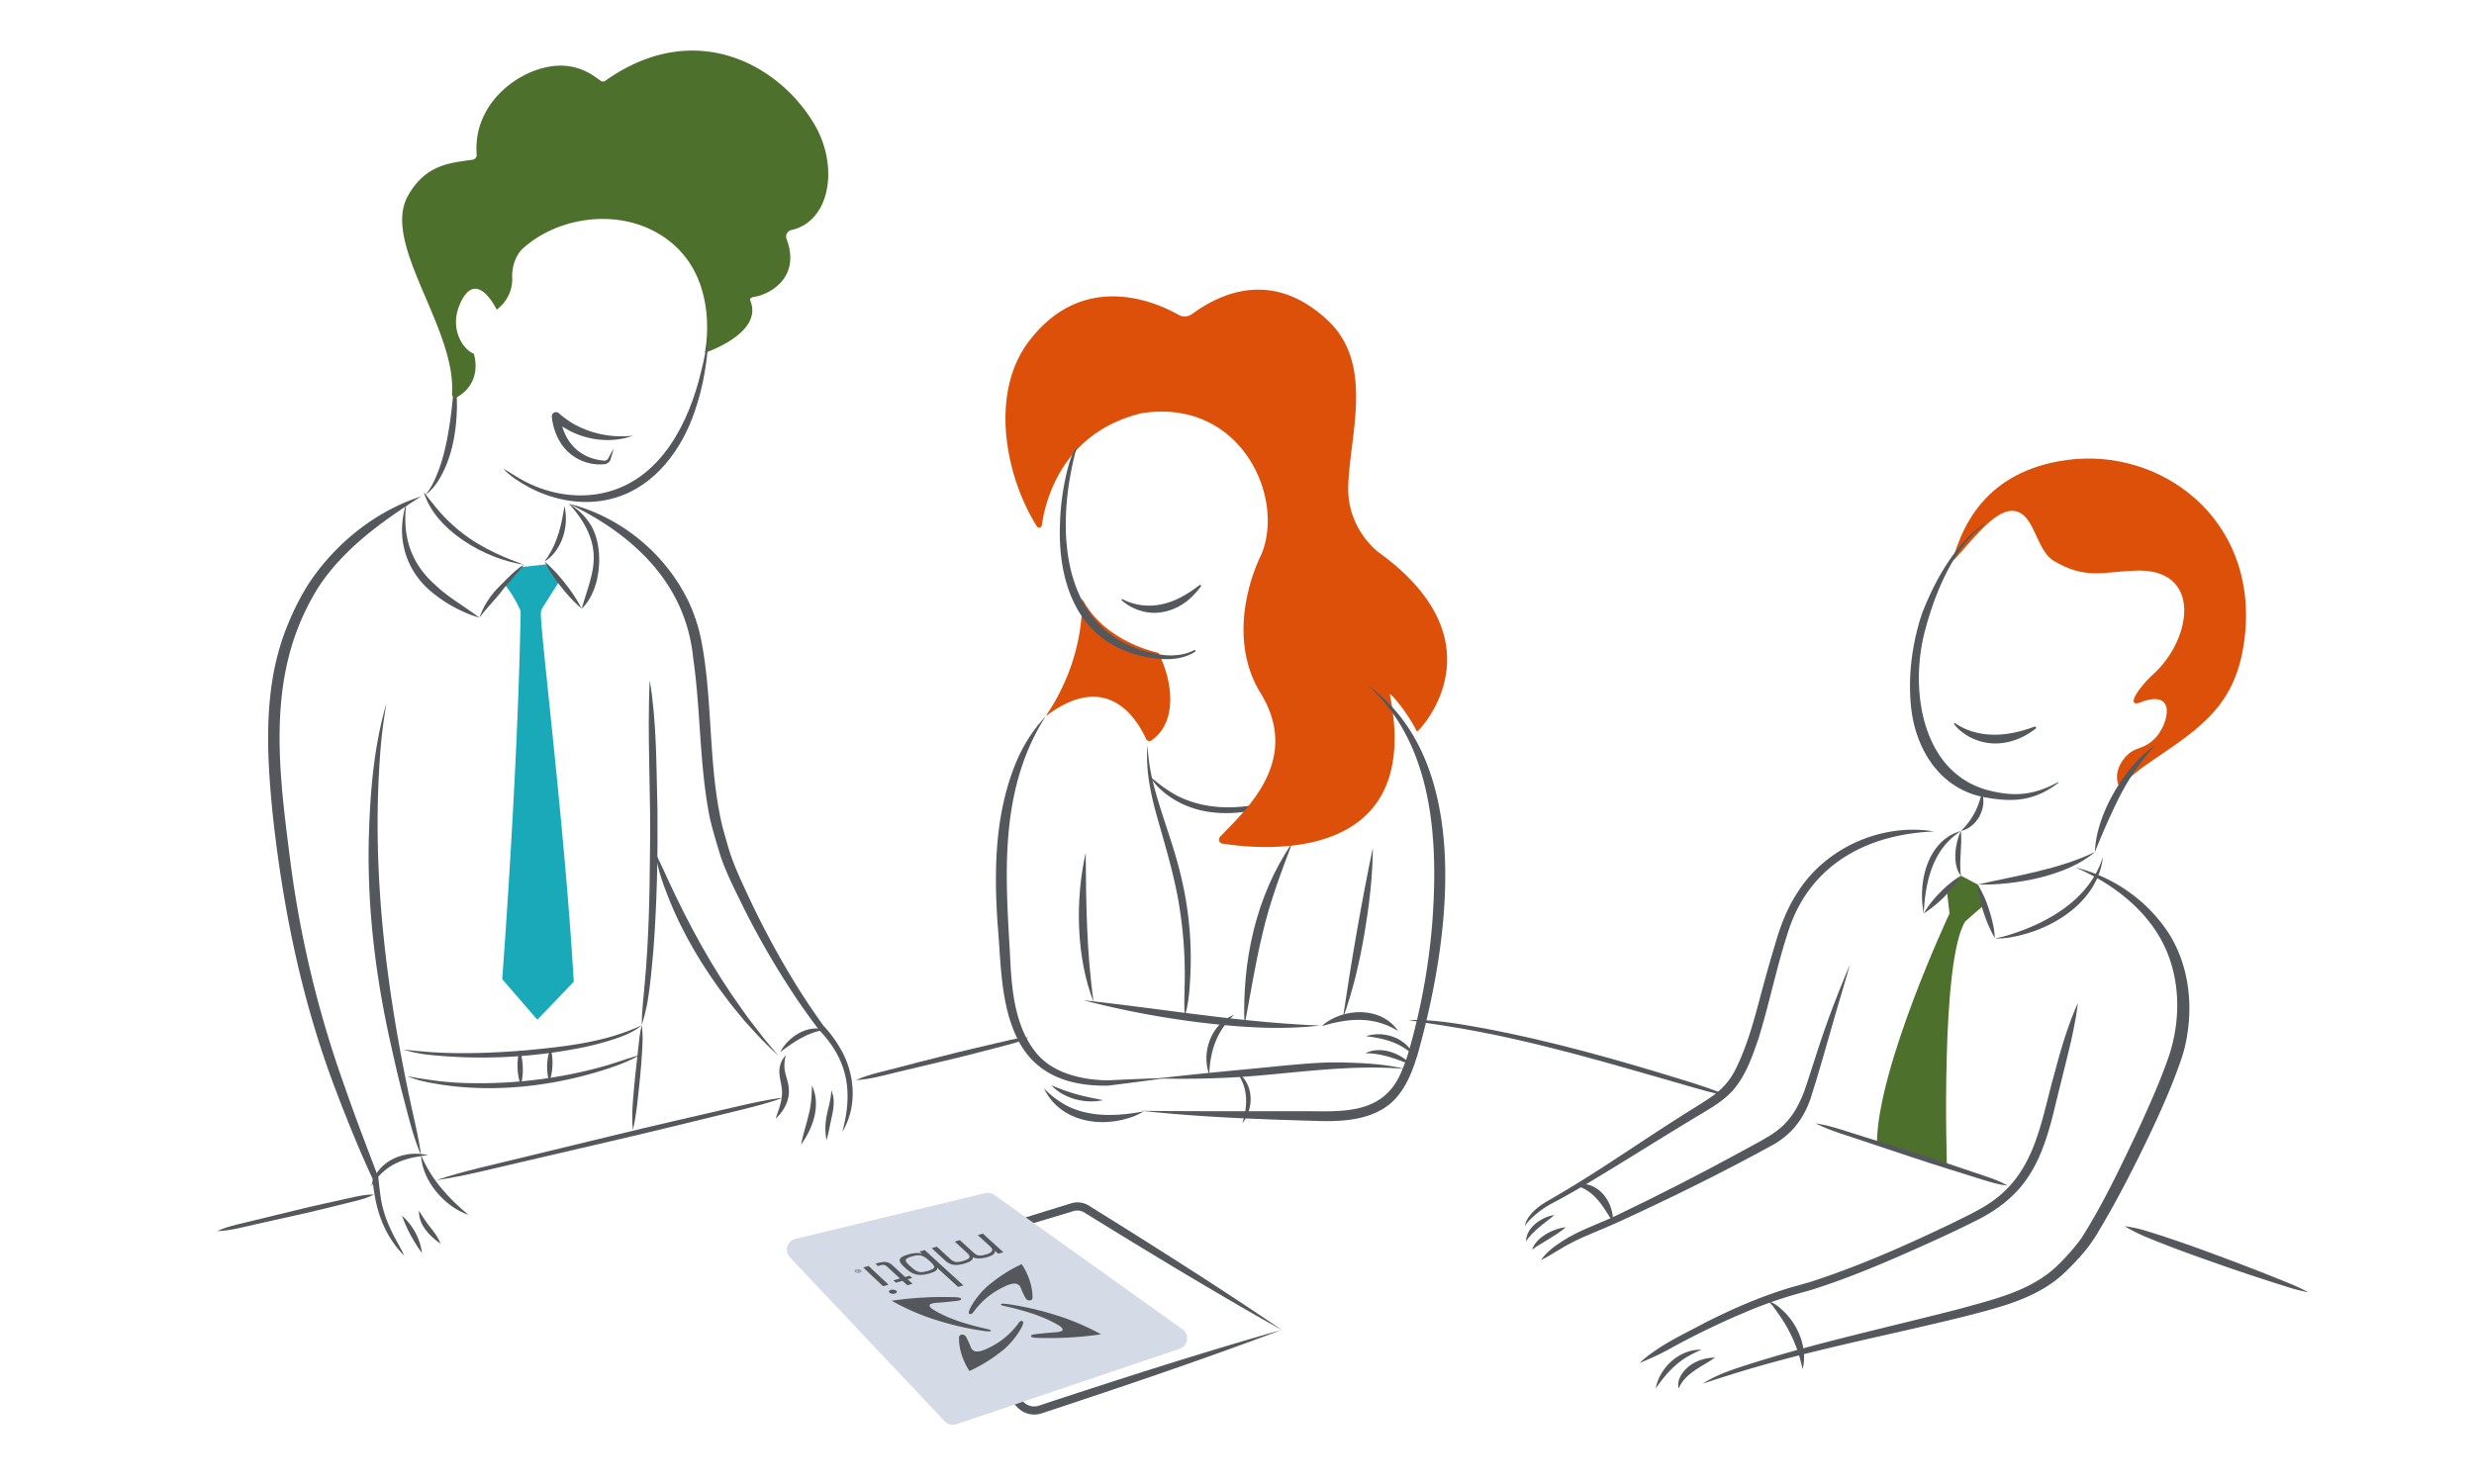 <svg id="bb499838-584a-4fc7-88f3-5b5336588ab0" data-name="Layer 1" xmlns="http://www.w3.org/2000/svg" viewBox="0 0 1666.54 1000"><path d="M1317,371.89c-1.48,4.3-1.57,6.29-.3,4.91,14.53-15.84,30.78-38.5,44.18-31.18,9.92,5.43,11.69,25.21,22.13,32.05,21.67,12.89,32.7,7.76,55.32,6.82,45-1.86,38.73,45.12,12.59,69.43-10.09,8.85-19.69,23.41-9,19.3,25.55-9.81,18.63,16.15,8.9,25.11-6.45,5.94-10.7,5.18-15.32,8.38-6.08,4.21-12.6,14.27-7.75,23.91.11.21,7-7.76,18.5-15.67,35.17-24.16,60.92-38.64,66-87.11,8.3-78.73-57.06-126.6-120.25-117.86C1336.82,317.6,1322.54,355.7,1317,371.89Z" fill="#dc500a" fill-rule="evenodd"/><path d="M863.26,896.07c-44-24.68-89-52-132.06-78.58a9.34,9.34,0,0,0-9.15-1.11l-2.33.7c-15.3,4.67-35.93,10.77-51.26,15.27-27.43,7.9-56.79,16.28-84.4,23.35,26.84-9.59,55.94-19.07,83.1-27.86,15.24-4.86,35.79-11.34,51.09-16l2.33-.72A14.76,14.76,0,0,1,734.52,813c41.77,26,87.44,54.85,128.74,83Z" fill="#54575b"/><path d="M584.06,855.7c26.45,21.26,52.77,43.47,78.54,65.55,8.71,7.54,17.56,14.94,26.14,22.61A10.07,10.07,0,0,0,700.21,947l1.39-.46c53.5-17.66,107.49-35,161.66-50.44-52.69,19.84-106.4,38-159.88,55.66-.49.16-1.68.55-2.15.69a15.51,15.51,0,0,1-16.7-5.17c-6.72-5.75-17.21-15.26-25.15-22.32-25.28-22.65-50.75-45.81-75.32-69.23Z" fill="#54575b"/><path d="M796.52,895.66,669.75,805.11a7.42,7.42,0,0,0-6.08-1.18L535.74,834.77a7.45,7.45,0,0,0-3.68,12.36L636.38,957.67a7.45,7.45,0,0,0,7.8,2l150.39-50.84A7.45,7.45,0,0,0,796.52,895.66Z" fill="#d4dae6"/><path d="M426.55,293.52c-18.14,6.62-39.55,1.9-53.92-10.84l4.7-2.31c.08.85.25,2,.44,2.95,3,15.67,13.46,25.8,29.5,27.11a3.63,3.63,0,0,0,2.26-1.16l-.12.2c1.29-2.42,2.58-4.85,4-7.24-.71,2.66-1.52,5.29-2.32,7.93a5.5,5.5,0,0,1-3.37,2.56,31.38,31.38,0,0,1-32.17-18.18,40.3,40.3,0,0,1-3.84-13.82,2.84,2.84,0,0,1,4.67-2.33,64.26,64.26,0,0,0,10.83,7.7,66.17,66.17,0,0,0,39.38,7.43Z" fill="#54575b"/><path d="M756,403.66c13,6.74,27.3,5.36,39.89-1.46a81.25,81.25,0,0,0,12-7.88.68.68,0,0,1,.94,1,57,57,0,0,1-4.87,5.68c-8.93,9.49-22.49,14.41-35.24,10.64a33,33,0,0,1-7.08-2.9c-.76-.29-8.37-5.23-5.63-5Z" fill="#54575b"/><path d="M1398.27,584.53a105.51,105.51,0,0,1,60,40.46c14.8,20.46,19.11,47.22,15.16,71.82a94,94,0,0,1-4.56,18.26c-6,17.34-13.51,34-21.32,50.5C1437,787.5,1426,809.05,1413.45,830a108.56,108.56,0,0,1-7.93,11.68,172.2,172.2,0,0,1-15.83,16.85c-18.49,16.89-43.93,22.63-67.38,28.77-52.73,13-106.27,23-158.08,39.46-5.73,1.82-11.45,3.59-17.2,5.59,7.52-5.06,16.38-8.25,24.91-11.11,48.85-16,99.24-26.65,148.92-39.55,22.61-6.32,46.69-11.81,64.27-28.18A156,156,0,0,0,1400,837.09c.66-.82,1.88-2.53,2.47-3.4,14.34-22.76,26-47.36,37.5-71.67,7.48-16.33,14.91-32.75,20.8-49.68,7.47-21.92,8.16-46.54,0-68.3-10.47-28-35.7-47.93-62.56-59.51Z" fill="#54575b"/><path d="M890.33,691.35c14.2-12.6,40.12-13.43,51.49,3.32-16.94-10.26-33.21-8.6-51.49-3.32Z" fill="#54575b"/><path d="M920.18,698.23c11.68-4,26.75,1,32.08,12.55a65.26,65.26,0,0,0-7.22-5.17c-7.52-4.61-16.12-6.39-24.86-7.38Z" fill="#54575b"/><path d="M919.76,709.68c10-5.18,23.55-.2,30.78,7.62-1.37-.39-2.63-.91-3.89-1.4-8.69-3.29-17.44-6.32-26.89-6.22Z" fill="#54575b"/><path d="M814.53,723.93C809,709.06,816,689.56,831.3,683.78c-11.79,11-16.11,24.34-16.77,40.15Z" fill="#54575b"/><path d="M885.11,529.27C855.16,548.41,811,558,782,532.12a44,44,0,0,1-7.32-8.72c1,.73,2,1.51,3,2.29a92.71,92.71,0,0,0,15.14,10.42c29.17,14.8,64,6.53,92.27-6.84Z" fill="#54575b"/><path d="M836.9,756.83c3.78-12.43,4-24.06-4.16-34.82a20.25,20.25,0,0,1,6.71,7c5,8.58,3.47,20.18-2.55,27.83Z" fill="#54575b"/><path d="M731.36,574.52c.25,33.74.55,67.23,5.33,100.7C724.84,645,724.26,606,731.36,574.52Z" fill="#54575b"/><path d="M770.53,748.56c.18,0,0,.15-.06.2a36.3,36.3,0,0,1-8.35,4c-15.11,5.22-33.25,4.74-46.64-4.8a37.4,37.4,0,0,1-12.26-14.65,60.65,60.65,0,0,0,14.44,11.19c14.75,8,32.26,7.73,48.47,5.11a41.67,41.67,0,0,0,4.28-.89c.06,0,.27-.09.12-.11Z" fill="#54575b"/><path d="M838.32,691c-1.76-42.93,7.56-87.33,32.15-123.1-7.43,19.92-15.07,39.72-19.84,60.47-5.08,20.68-8.24,41.65-12.31,62.63Z" fill="#54575b"/><path d="M798.15,684.53c-.7-7.85-.18-15.51-.09-23.21a287.53,287.53,0,0,0-2.93-45.89c-3.09-22.71-10.14-45.2-16.32-67.25-4.06-14.93-7.2-30.6-5.82-46.13a132.54,132.54,0,0,0,3.17,22.87c5.37,22.62,14.55,44,19.69,66.78a236.45,236.45,0,0,1,5.76,69.75c-.41,7.68-1.23,15.71-3.46,23.08Z" fill="#54575b"/><path d="M946.3,720.24c-34.63-3-69,2.13-103.55,4.91a612.55,612.55,0,0,1-62.53,1.51c23.87-3,58.53-6,82.8-8.48,13.84-1.28,27.81-2.64,41.74-2.28s28,1,41.54,4.34Z" fill="#54575b"/><path d="M924.78,571.19c-.1,19.61-2.5,39.08-5.77,58.38S911.2,668,904.54,686.43c5.63-38,12.38-77.62,20.24-115.24Z" fill="#54575b"/><path d="M708,731.17a146.42,146.42,0,0,0,17.17,6.13c5.89,1.7,11.78,2.68,17.84,4-12.25,2.59-26.28-1-35-10.17Z" fill="#54575b"/><path d="M889.19,691c-26.69,3.13-53.72,1.18-80.33-2A607.85,607.85,0,0,1,729.94,674c53,5.68,105.87,15,159.25,17Z" fill="#54575b"/><path d="M1316.92,487.24c11.7,8.1,26.35,9.26,39.9,6.37a90.35,90.35,0,0,0,13.7-4,.75.75,0,0,1,1,.44.76.76,0,0,1-.24.86c-12.29,9.74-28.61,13.44-43.13,6.34a35.92,35.92,0,0,1-6.48-4,27.9,27.9,0,0,1-5.35-5.34.44.44,0,0,1,.63-.59Z" fill="#54575b"/><path d="M1386.63,527.41c-15.54,12-29.71,13.36-48.59,10-31.49-5.21-48.52-33.38-50.91-63.28-1.78-20.64,1.17-41.31,7.62-60.87,6.92-17.65,15.94-34.77,28.68-48.9a62.58,62.58,0,0,1,12.75-10.89.23.23,0,0,1,.33.07.25.25,0,0,1-.07.34,58.65,58.65,0,0,0-6.4,5.26c-16.81,16.57-27.3,43-33.25,65.58-10.56,39.1-2.76,95.63,42.35,107.72,17.79,4.62,30.93,3.39,47.23-5.44.24-.16.5.25.26.41Z" fill="#54575b"/><path d="M1320.88,559.92a47.44,47.44,0,0,0,12-18.49,68,68,0,0,0,2.21-7.37c3.64,10.34-3.4,23.6-14.25,25.86Z" fill="#54575b"/><path d="M1411.21,574c.56-24.68,20-57.91,40.4-71.6a149.62,149.62,0,0,0-21.09,29.3c-.66,1.11-1.88,3.37-2.45,4.53-6.19,12.32-11.7,24.94-16.86,37.77Z" fill="#54575b"/><path d="M377,391.24l-11.3,17.91a7.31,7.31,0,0,0-1.37,4.11c-.3,12.8,16.49,148.16,22.16,248.25l-24.53,25.57-23.66-27.31s10.44-136.6,12.4-246.67a4.91,4.91,0,0,0-.35-2.19,77.84,77.84,0,0,0-10.69-17.47l11.51-11.38,17.17-1.83Z" fill="#19a9b9"/><path d="M282.19,815.79c2.56,3.81,4.56,7.38,7.43,10.87s5.52,7.15,7.27,11.39c-7.49-5-14.88-12.65-14.7-22.26Z" fill="#54575b"/><path d="M350,707.33a36.53,36.53,0,0,1,2.15,11.85,36,36,0,0,1-1.38,12,41.09,41.09,0,0,1-.77-23.82Z" fill="#54575b"/><path d="M370.79,706.12a33.91,33.91,0,0,1,1.33,11.53A33.33,33.33,0,0,1,369.93,729a38,38,0,0,1,.86-22.92Z" fill="#54575b"/><path d="M529.41,710.92a25.38,25.38,0,0,0-.84,10c.51,2.89,1.47,5.68,2.15,8.56a26.28,26.28,0,0,1,.66,7.56c-.58,6.49-4.18,12.4-8.9,16.65,2.39-6.9,5.14-13.46,4.09-20.68-.36-3.09-1.3-6.42-1.53-9.64a16.13,16.13,0,0,1,4.37-12.43Z" fill="#54575b"/><path d="M524.54,711.65c-4.84-4.71-9.8-9.33-14.38-14.29-1.37-1.49-7.36-8.08-8.55-9.39-3.53-4.39-7.84-9.33-11.2-13.83-16.47-21.53-30.72-45.07-40.56-70.38-3.78-9.46-7.05-19.19-8.45-29.34,3,6.15,5.8,12.23,8.58,18.33,14,30.38,30.07,59.93,49.67,87.12.91,1.27,3.5,4.89,4.39,6.15,1.13,1.45,6.5,8.4,7.71,10,4,5.39,8.59,10.37,12.79,15.66Z" fill="#54575b"/><path d="M539.6,771.22c1.27-6.79,3.51-13.2,5.09-19.82,1.79-6.63,2.1-13,2.31-19.94,6.13,13.21.74,28.65-7.4,39.76Z" fill="#54575b"/><path d="M270.79,819.17a40.58,40.58,0,0,1,13.48,25.12,97.4,97.4,0,0,1-13.48-25.12Z" fill="#54575b"/><path d="M288.12,778c.18.21-.46.29-.59.34-.45.1-1.73.31-2.2.38-15.31,2-27,7-35.24,20.72,3.22-16.07,20-24,35.23-21.69.45.08,1.74.23,2.19.31l.36,0c.1,0,.31,0,.25-.1Z" fill="#54575b"/><path d="M556.08,693.91c-11.77,1.4-21.28,8-30.5,15,5.41-10.53,18.6-18.83,30.5-15Z" fill="#54575b"/><path d="M432.25,690.8c-5.23,4.56-11.86,7.09-18.34,9.29a194.24,194.24,0,0,1-19.9,5.38A343.36,343.36,0,0,1,291.67,711a99.72,99.72,0,0,1-20.2-3.8c6.82.73,13.57,1.37,20.36,1.84,20.38,1.2,40.84.39,61.17-1.21,26.92-2.56,54.51-5.33,79.25-17Z" fill="#54575b"/><path d="M430.86,711a106.11,106.11,0,0,1-18.37,8c-2.56,1-6.87,2.25-9.53,3.1-37.88,11.38-80.19,15-119,6.21a83.56,83.56,0,0,1-9.55-3.06c1.67.22,3.31.51,4.94.79,1.23.25,3.67.64,4.91.79,2.78.44,7,1.09,9.83,1.41,3.75.56,8.53.87,12.34,1.2a312.5,312.5,0,0,0,95.8-9.76l7.19-2c7.16-2.17,14.12-4.82,21.4-6.68Z" fill="#54575b"/><path d="M432.25,690.8c1,6,.63,11.9.27,17.81s-.81,11.81-1.38,17.69c-1.32,11.77-2.12,23.58-4.82,35.14-1.2-11.81.44-23.72,1.46-35.47.6-5.88,1.27-11.74,1.93-17.6s1.12-11.72,2.54-17.57Z" fill="#54575b"/><path d="M437.67,458.25c4.78,28.92,4.43,58.15,5.2,87.31.28,31.6-.31,63.24-2.74,94.77-1.12,11.92-2.08,24.5-4.22,36.28-1,4.77-2.15,9.53-3.66,14.19.11-9.63,1.28-19.46,2.14-29,2.63-28.75,3.22-58.22,3.44-87.07.81-38.87-2-77.54-.16-116.44Z" fill="#54575b"/><path d="M1311.52,600.66l1.73,14.81s-48.55,103.42-48.93,155l47.15,14.47s-4.48-136.8,12.31-164c8.46-7.68,13.8-11.85,13.8-11.85L1332.24,596l-11.36-6Z" fill="#4d712c"/><path d="M1431.24,826.19a98.45,98.45,0,0,1,16.13,3.69c15.7,4.84,31.16,10.4,46.56,16.1s30.74,11.61,45.94,17.84a124.06,124.06,0,0,1,15,6.93,127.91,127.91,0,0,1-15.94-4.21q-23.52-7.37-46.75-15.58c-15.5-5.44-31-11-46.13-17.31a98.78,98.78,0,0,1-14.77-7.46Z" fill="#54575b"/><path d="M1223.06,756.92c11.3,1.73,21.89,5.86,32.77,9.13s21.63,6.76,32.42,10.23c16.24,5,32.29,10.61,48.42,16,5.39,1.85,10.76,3.68,15.72,6.58-5.73-.56-11.15-2.23-16.61-3.9-16.21-5.1-32.48-10-48.57-15.46-10.77-3.52-21.5-7.16-32.25-10.73-10.73-3.73-21.71-6.6-31.9-11.83Z" fill="#54575b"/><path d="M948.92,687.24c16.16-.43,32.34,2.34,48.19,5.19,47.4,8.72,94.63,22.2,140.65,36.51,8.8,2.78,17.6,5.54,26,9.44-9.19-1.52-18-4.19-26.87-6.74-53.06-15.2-106.14-31.28-160.73-40-9-1.54-18.38-2.62-27.29-4.37Z" fill="#54575b"/><path d="M576.65,727.76c9.2-4.16,19.05-5.91,28.71-8.54s19.31-5,29-7.44c14.47-3.8,29.08-7,43.64-10.49,4.9-1.12,9.77-2.23,14.86-2.22-4.49,2.38-9.32,3.66-14.18,5-14.49,3.72-28.93,7.65-43.51,11-9.69,2.37-19.41,4.61-29.11,6.92s-19.31,5.2-29.39,5.79Z" fill="#54575b"/><path d="M293.79,795.21c19-6.41,38.63-10.4,58.06-15.27l58.33-14.14c29.14-7.16,58.41-13.76,87.64-20.56,9.76-2.21,19.5-4.47,29.53-5.57-9.44,3.52-19.16,5.88-28.87,8.31-29.16,7.08-58.28,14.37-87.52,21.09L352.5,782.7c-19.53,4.4-38.85,9.67-58.71,12.51Z" fill="#54575b"/><path d="M146.18,829.56c8.34-3.82,17.31-5.24,26.1-7.53,8.79-2.14,17.56-4.34,26.36-6.42,13.16-3.3,26.45-6,39.69-9,4.47-.95,8.9-1.89,13.53-1.71-4.07,2.21-8.46,3.33-12.89,4.45-13.18,3.22-26.3,6.64-39.57,9.51-8.81,2-17.65,3.93-26.48,5.9s-17.57,4.52-26.74,4.77Z" fill="#54575b"/><path d="M1302.84,560.25c-44.43,1.81-82.56,21.56-97.57,65.3-8.19,24.38-13.07,49.53-20.66,74.13-4.33,12.46-8.71,25.38-17.68,35.45-6.09,6.6-13.84,11.17-21.35,15.65-25.67,15.34-51,31.52-76.69,46.86-7.38,4.37-14.81,8.67-22.42,12.68a62.8,62.8,0,0,0-15.22,10.89,25.47,25.47,0,0,0-4,4.86,13.88,13.88,0,0,1,2.57-6.07c3.8-5.46,9.62-9.09,15.26-12.29,29.65-17,57.65-36.84,86.55-55.13,6.29-4.12,15.54-9.51,21.48-13.76a47.77,47.77,0,0,0,15.82-17.93c7.54-15.1,12.1-31.41,16.44-47.76,3.3-12.41,6.74-24.86,10.49-37.17,3.6-12.56,8.39-25,15.8-35.87,19.19-29.45,56.62-45.7,91.21-39.84Z" fill="#54575b"/><path d="M1320.88,590a79.6,79.6,0,0,1-25,25.46,68.74,68.74,0,0,1,11.06-14.15,70.16,70.16,0,0,1,14-11.31Z" fill="#54575b"/><path d="M1320.88,559.92c1,10.14-1.31,20,0,30.09-6-7.28-3.86-22.13,0-30.09Z" fill="#54575b"/><path d="M1295.86,615.47c-4.1-20.64,2.3-49.13,25-55.55a64.62,64.62,0,0,0-6.35,4.94c-14,12.74-17.73,32.44-18.67,50.61Z" fill="#54575b"/><path d="M1416.6,577.37c-3.32,29.94-33.21,48.75-60.69,53.92a54,54,0,0,1-10.68,1.06c-.49-.07-1.1,0-1.48-.32.42.24,1,0,1.46,0a80.37,80.37,0,0,0,10.2-2.74c26-8.42,52.6-24.32,61.19-51.91Z" fill="#54575b"/><path d="M1332.24,596c26.68-6.17,54.07-10,79-21.93-18.83,16.3-54.53,22.6-79,21.93Z" fill="#54575b"/><path d="M1343.75,632a86.14,86.14,0,0,1-7.61-17.44,78.71,78.71,0,0,1-3.9-18.63,77.61,77.61,0,0,1,7.74,17.4c1.88,6.09,3.53,12.22,3.77,18.67Z" fill="#54575b"/><path d="M1130.86,935.55c-1-2.95,0-6.26,1.48-8.9,4.69-7.87,14.09-11.91,23-11.93-4.33,3.07-8.95,5.41-13.32,8.35-4.63,3.29-9.16,7-11.15,12.48Z" fill="#54575b"/><path d="M1115.32,935.55c2.65-14.18,16.11-26.57,30.84-26.12a81,81,0,0,0-9.33,4.62c-8.92,5.2-15.65,13-21.51,21.5Z" fill="#54575b"/><path d="M1032,842c2.88-8.36,14.3-14.24,22.68-15.07-3.42,3.1-7.39,5.45-11.25,7.87-3.44,2.15-8.14,4.79-11.43,7.2Z" fill="#54575b"/><path d="M1028,836.45c-.12-9.28,10.62-16.56,19-17.77-3.26,3-7,5.46-10.28,8.32s-6.48,5.7-8.71,9.45Z" fill="#54575b"/><path d="M1104.41,918.36c12.89-11.81,28.86-18.91,44.07-27.08,19.24-9.76,39.26-18.43,60.09-24.43,3.77-1,8.68-2.36,12.32-3.53,32.53-10.61,64-24.64,94.82-39.44,7.58-3.8,15.33-7.35,22.49-11.89,32.06-19.92,36-53.54,45.24-86.93,4.49-16.66,9.07-33.34,16.25-49.08-1,8.61-2.71,17-4.57,25.49-3.34,14.36-8.78,35.47-12.25,50.08-4.38,17-10,34.14-21.42,47.9-8.6,10.36-19.74,17.92-31.71,23.69-11.57,5.81-23.31,11.23-35.12,16.52-23.62,10.56-47.44,20.82-72.14,28.74-3.75,1.22-8.67,2.52-12.47,3.58a299.1,299.1,0,0,0-36.07,12.93c-15.75,6.67-31.19,14.15-46.24,22.3a173.19,173.19,0,0,1-23.29,11.15Z" fill="#54575b"/><path d="M1038,849.09c3.8-5.45,9.09-9.43,14.59-12.92,10.87-7.07,23.37-11.13,34.94-16.56q43.38-20.68,85.56-43.73c19-10.65,31-14.45,40.44-36,2.32-5,4.47-12.67,6.27-17.94,3.38-10.71,8.44-26.1,12.28-36.53q6.65-18.12,14.25-35.84l-10.86,36.95c-4.91,17.11-10.26,36.38-15.68,53.23-4.82,14.4-13.3,25.19-26.77,32.35-33.7,18.48-68.6,35.61-103.55,51.63-10.28,4.73-20.72,8.41-30.7,13.56-7.17,3.6-13.37,8.15-20.77,11.79Z" fill="#54575b"/><path d="M1191.21,876.75c4.4,1.2,8,4.61,11.26,7.72,9.47,9.81,15.15,24.48,11.83,38-1.09-4.43-2.12-8.63-3.54-12.68a95.72,95.72,0,0,0-11.51-22.71c-2.51-3.51-4.9-7.37-8-10.35Z" fill="#54575b"/><path d="M1061.16,798.88c6.52-3,14.31.67,18.72,5.71a27.24,27.24,0,0,1,6.65,18.59c-3.24-4.47-5.77-9.14-9.18-13.43-4.3-5.19-9.3-9.35-16.19-10.87Z" fill="#54575b"/><path d="M315.57,818.58c-16.2-5.53-31.19-22.91-32-40.34,6.83,16.15,18.54,29.33,32,40.34Z" fill="#54575b"/><path d="M560,734.82c3.67,8,.13,17-1.24,25.18-.61,2.72-1.14,5.46-2,8.24a43,43,0,0,1,.22-17.07c1.16-5.63,2.82-10.53,3-16.35Z" fill="#54575b"/><path d="M383.12,339.41c35.33,8.72,66.22,34.43,81.46,67.53a115.13,115.13,0,0,1,8.16,26.33c7.57,41.11,4.27,83.33,13.93,123.83,1.55,5.56,3.22,11.53,4.87,17,4.19,12.59,10.08,24.38,15.7,36.45,7.9,16.31,16.54,32.41,25.92,47.93,6.64,11.12,13.91,22,21.43,32.49a84.17,84.17,0,0,1,11.49,15.51c9.95,16.92,11.66,39,1.35,56.13,7.26-27.28,3.86-48.25-16-69-6.34-8.45-12.52-17-18.26-25.9a559.44,559.44,0,0,1-31.44-54.44c-6.09-12.46-12.44-24.59-16.59-37.17-2.48-8.37-5.42-17.61-7.23-26.14-6.86-35.31-5.85-71.31-11-106.75-5-50.08-40.27-83.05-83.79-103.83Z" fill="#54575b"/><path d="M366.81,378.34a101.87,101.87,0,0,1,13.9,14.8,100.78,100.78,0,0,1,11.12,17,100.75,100.75,0,0,1-13.89-14.8,101.86,101.86,0,0,1-11.13-17Z" fill="#54575b"/><path d="M380.21,340.87c2.93,12.29-.61,26.63-10.18,35.19-3.68,2.75-3.84,3-1-.91,6.7-10.29,9.41-22.24,11.2-34.28Z" fill="#54575b"/><path d="M391.83,410.13c5.88-20.39,13.51-34.46,2.64-55.19a69.59,69.59,0,0,0-11.35-15.53,42,42,0,0,1,14.46,13.75c9.74,15.11,7.64,44.51-5.75,57Z" fill="#54575b"/><path d="M273.72,339c-2.77,22,2.66,40.1,19.35,55,9,8.71,19.83,14.43,29.82,22.23a93,93,0,0,1-33.34-18.36c-17.23-15.12-22.76-37.2-15.83-58.86Z" fill="#54575b"/><path d="M352.89,380.41c-25.52-3.48-59.79-22.89-67.43-48.9,6.06,7.89,11.81,15.37,19.13,21.9,13.69,12.74,30.74,20.9,48.3,27Z" fill="#54575b"/><path d="M322.89,416.25a56.46,56.46,0,0,1,12.46-20.06c2.81-2.79,5.54-5.61,8.37-8.33a58.32,58.32,0,0,1,9.17-7.45c-4.59,6.42-10.33,11.69-15,18-4.8,6.16-10.3,11.53-15,17.84Z" fill="#54575b"/><path d="M283.78,334.4c-26.31,16.81-52.67,35.46-69.76,62a165.73,165.73,0,0,0-13.76,27.89C181.38,473.77,189,528.42,195.5,579.75a723,723,0,0,0,37.16,153.7c6.7,19.45,14.77,40.32,22.1,59.59l.12.3,0,.26c.5,4.7.94,9.35,1.7,13.92,1.42,9.21,4.86,17.83,9.17,26.06,2.2,4.12,4.57,8.16,6.59,12.53A58.31,58.31,0,0,1,263.42,835c-8-12.15-11.26-26.66-12.5-40.92-7.76-16.54-17.08-39.25-24.3-58.39-23-59.8-35.94-122.92-42.87-186.51-4.26-42.31-6.66-87.22,9.78-127.48a172.47,172.47,0,0,1,14.73-28.95c18-26.81,44.7-48.36,75.52-58.3Z" fill="#54575b"/><path d="M260.38,473.71a335.4,335.4,0,0,0-4.56,38.17c-5.27,76.72,4.33,153.58,20.2,228.57,2.59,12.57,5.87,24.95,7.58,37.79-5.15-11.92-8.08-24.47-11.37-36.9s-6.2-25-8.94-37.57c-10.31-45.52-16-92.43-14.84-139.19.86-30.53,3.27-61.46,11.93-90.87Z" fill="#54575b"/><path d="M286.61,333.4c4.41-5.28,7.13-11.77,9.46-18.17,3.38-9.63,5.4-19.86,6.93-30s2.32-21,3.5-31a136.34,136.34,0,0,1,1.29,21c-.38,14.08-2.59,28.39-8.54,41.28-3,6.33-6.83,12.78-12.64,16.87Z" fill="#54575b"/><path d="M533.09,155c26.35-5.86,32.12-43.22,15.48-71.28C524.06,42.38,467.13,12.37,408,54.27a2.63,2.63,0,0,1-3.14.27c-5-3.22-18.65-16.06-43.76-7.3-19.85,6.93-42.27,27.19-40,56.86a3.26,3.26,0,0,1-2.71,3.5c-13.43,2.12-31.25,2.32-43.58,24.32C256.75,164.15,307.44,221,304.48,265.4a2.35,2.35,0,0,0,3.57,2.14c17.74-10.56,11.1-29.2,11.1-29.2-7.52-3-16.26-16.79-9.64-32.71,11.05-26.53,25.05,3,25.05,3a25.45,25.45,0,0,0,10.46-22c-.2-6,1.91-14.46,7.39-19.36,22.69-20.31,59.64-26.12,87.42-11.89,47.68,24.44,34.95,82.37,34.95,82.37s39.42-13,30.74-34.84c-.88-2.2.79-2.56,3.73-3.12,10.48-2.06,30.1-13.59,20.59-38.77A4.55,4.55,0,0,1,533.09,155Z" fill="#4d712c"/><path d="M339.05,315.75c4.89,2.77,9.29,5.94,14.21,8.49,1.08.51,3.42,1.68,4.44,2.17,16.28,7.38,35,9.68,52.22,4.87,35.95-9.9,54.27-47,62.32-80.78,2.24-8.45,3.73-17.42,5.27-26-.89,17.84-3.58,35.62-9.49,52.56-8.53,25.53-26.64,50.37-53.47,58.29-19.27,5.91-40.31,2.35-57.87-6.82-6.33-3.49-12.75-7.31-17.63-12.74Z" fill="#54575b"/><path d="M728.9,403.37c.74,40.92-19.15,71.48-24,78.28a.26.26,0,0,0,.38.34c38.06-28.43,58.53-2,66.75,15.92a2.41,2.41,0,0,0,3.54,1c18.63-12.75,13.78-41.7,4.65-59.1C780.24,439.8,744.38,433,728.9,403.37Z" fill="#dc500a"/><path d="M928.63,372.12s-21-15.28-20.44-43.89c.68-34.27,18.07-82.77-14-112.56-41.15-38.3-79-12.83-91.33-4a8.32,8.32,0,0,1-8.94.46c-14.73-8.33-64.25-30.81-101.11,18.22-26,34.63-16,89.82,5.67,124.35a1.82,1.82,0,0,0,3.33-.72c2.11-15.49,12.92-62.35,67-75.51,66.78-10.64,97.52,56.87,80.61,95.68,0,0-25.54,48.79-1.34,91.13,30,46.55-9.11,80.45-26.19,98.55a2.75,2.75,0,0,0,1.59,4.59c25.16,4,136,15.42,112.77-100.29-.54-2.7,11.75,11.65,18.23,24.83C955.21,493.43,1013.81,433.71,928.63,372.12Z" fill="#dc500a"/><path d="M786,726.29c-12.76,1.85-26.77,3.63-39.59,5.22-27.41.49-51-8.06-62.49-34.7-10.06-22.91-9.69-48.82-11.83-73.2-2.63-36.83-2-75.27,12.34-109.87a103.34,103.34,0,0,1,20-31.13c-13.37,20.68-20.6,44-23.85,67.95-4.06,30.18-2.07,60.62-.3,91,1,23.06,2.69,49.59,17.84,68,11.49,14,31.31,18.09,48,18.39,12.9-.65,27-1.23,39.9-1.62Z" fill="#54575b"/><path d="M921.26,461.61C993.86,514.24,976.18,635,955,710.28c-2.91,9.59-6.5,19.43-12.82,27.43-13.15,17-36.61,18.37-56.39,17.53-38.89-1.09-78.21-2.55-116.88-6.8,8.29.16,20.79.23,29.26.24,29,.16,58.7,0,87.71.09,24.82.38,47.52-.87,58.28-26.92a120,120,0,0,0,4.8-13.39A440.37,440.37,0,0,0,964.71,623c4.3-56,1.19-121.32-43.45-161.36Z" fill="#54575b"/><path d="M725,302.59c-15,55.42-10.76,129,58.84,138.76,7,.71,14.32,0,20.6-3.29a.63.63,0,0,1,.64,1.08c-11.08,7-25,5.47-37.14,2.59C725,431.2,712.1,391.17,714.1,351.18A164.37,164.37,0,0,1,719.72,314a50.58,50.58,0,0,1,4.62-11.68.36.36,0,0,1,.49-.13.36.36,0,0,1,.18.39Z" fill="#54575b"/><path d="M667,865.16a100.59,100.59,0,0,1,21.21-13.38s7.34,10.14,7.34,22.45a1.84,1.84,0,0,1-1.72,2,3,3,0,0,1-3.09-1.72,66.74,66.74,0,0,1-3.22-6.93,4.29,4.29,0,0,0-2.94-2.59c-2.18-.35-4.65.17-9.21,2.53a52.23,52.23,0,0,0-18.69,15.29c-1.3,1.66-1.92,2.75-3.08,2.6s-1.2-.5-.72-2.33c.39-1.49,5-10.56,14.12-18Z" fill="#54575b"/><path d="M714.23,887.05a169,169,0,0,1,27.46,12,242.41,242.41,0,0,1-43.07,2.41s-3.62,0-4.07-1,1.76-1.3,3.15-1.51c0,0,8.83-1,13.23-1.24,0,0,4.29-.3,4.8-1.37s-.65-2.44-5.53-5c-4.45-2.32-12.47-6.39-30.72-10.67-3.27-.77-5.41-1.15-5.19-1.75s.89-.59,4.42-.24a205.88,205.88,0,0,1,35.52,8.43Z" fill="#54575b"/><path d="M674.85,910.33a103,103,0,0,1-21.77,13.44s-7.31-10.15-7.05-22.48a1.88,1.88,0,0,1,1.77-2,3,3,0,0,1,3.09,1.72,65.58,65.58,0,0,1,3.15,6.95,4.22,4.22,0,0,0,3,2.58c2.21.35,4.72-.18,9.38-2.55a52.08,52.08,0,0,0,18.83-15.3c1.28-1.66,1.89-2.75,3-2.6s1.21.5.76,2.32c-.37,1.49-5,10.56-14.16,18Z" fill="#54575b"/><path d="M627.54,888.44a155,155,0,0,1-26.89-12,237.85,237.85,0,0,1,42.76-2.37s3.59,0,4,1-1.76,1.3-3.14,1.5c0,0-8.79,1-13.16,1.24,0,0-4.27.29-4.81,1.37s.57,2.45,5.36,5c4.38,2.32,12.32,6.41,30.58,10.68,3.29.77,5.43,1.16,5.21,1.75s-.9.59-4.45.24a201.3,201.3,0,0,1-35.48-8.43Z" fill="#54575b"/><path d="M670.25,842.89l-.08,0c.56,2-2.44,3.42-5.37,4.25-2.77.78-6.8,1.35-9.4-.07.3,2.11-2.81,3.52-5.94,4.4-5.94,1.67-9.45.94-12.85-2.17l-9-8.3,3.47-1,8.82,8.11c2.33,2.13,4,2.92,8.44,1.66,4.92-1.39,6.19-2.75,3.22-5.46l-8.43-7.71,3.46-1,9.23,8.43c2,1.64,3.15,2.72,8.15,1.3,4.56-1.28,5.76-3,2.94-5.57l-8.3-7.56,3.44-1,13.83,12.57-3.46,1-2.14-1.93Z" fill="#54575b"/><path d="M648.91,866.12l-3.5,1-14.06-12.83-.09,0c.65,1.91-2.83,3.11-5.53,3.87-8,2.25-11.81,0-16.07-3.9-4.43-4.1-5.92-6.71,2.1-9,3.13-.88,6.51-1.43,9.26-.42l0-.07-1.61-1.49,3.47-1,26,23.78ZM625,856.36c6.1-1.71,5.06-3.14,1.14-6.73-4.42-4.08-6.67-4.51-11.78-3.07-6.17,1.74-4.84,3.24-1.1,6.69,4.47,4.13,6.17,4.68,11.74,3.11Z" fill="#54575b"/><polygon points="581.48 854 585.05 853 598.55 865.61 594.84 866.65 581.48 854 581.48 854" fill="#54575b"/><path d="M591.46,853.07a9.45,9.45,0,0,1,1.07-.36c2.57-.72,3.57-.6,5.08.76l8.63,8-4.4,1.24,1.66,1.54,4.4-1.24,3.31,3,3.51-1-3.31-3,3.1-.87-1.67-1.54-3.1.87-8-7.41c-3.18-2.95-5.32-3.44-10.77-1.91-.43.12-.79.25-1.15.38l1.65,1.54Z" fill="#54575b"/><path d="M599.16,871c-.73-.67-.31-1.51,1-1.86a4.24,4.24,0,0,1,3.61.59c.73.68.31,1.51-1,1.86a4.21,4.21,0,0,1-3.61-.59Z" fill="#54575b"/><path d="M579.17,857.43a3.43,3.43,0,0,1-3-.51c-.62-.57-.28-1.26.77-1.55a3.45,3.45,0,0,1,3,.5c.61.57.25,1.26-.78,1.55Zm-.16-.16c.83-.24,1.1-.82.58-1.3a2.87,2.87,0,0,0-2.45-.44c-.85.23-1.11.81-.59,1.29a2.83,2.83,0,0,0,2.45.45Zm-1.22-1.57.34-.09,1.22,1.14a3.86,3.86,0,0,1-.56.2,2.33,2.33,0,0,1-.75.1.77.77,0,0,1-.45-.19c-.16-.15-.07-.29.11-.39h0a.88.88,0,0,1-.65-.18,1.84,1.84,0,0,0-.43-.24l.35-.1a1.81,1.81,0,0,1,.46.25.72.72,0,0,0,.66.07l.24-.06Zm.68.64-.24.07c-.28.07-.46.19-.31.34a.78.78,0,0,0,.73,0l.24-.08Z" fill="#54575b"/></svg>